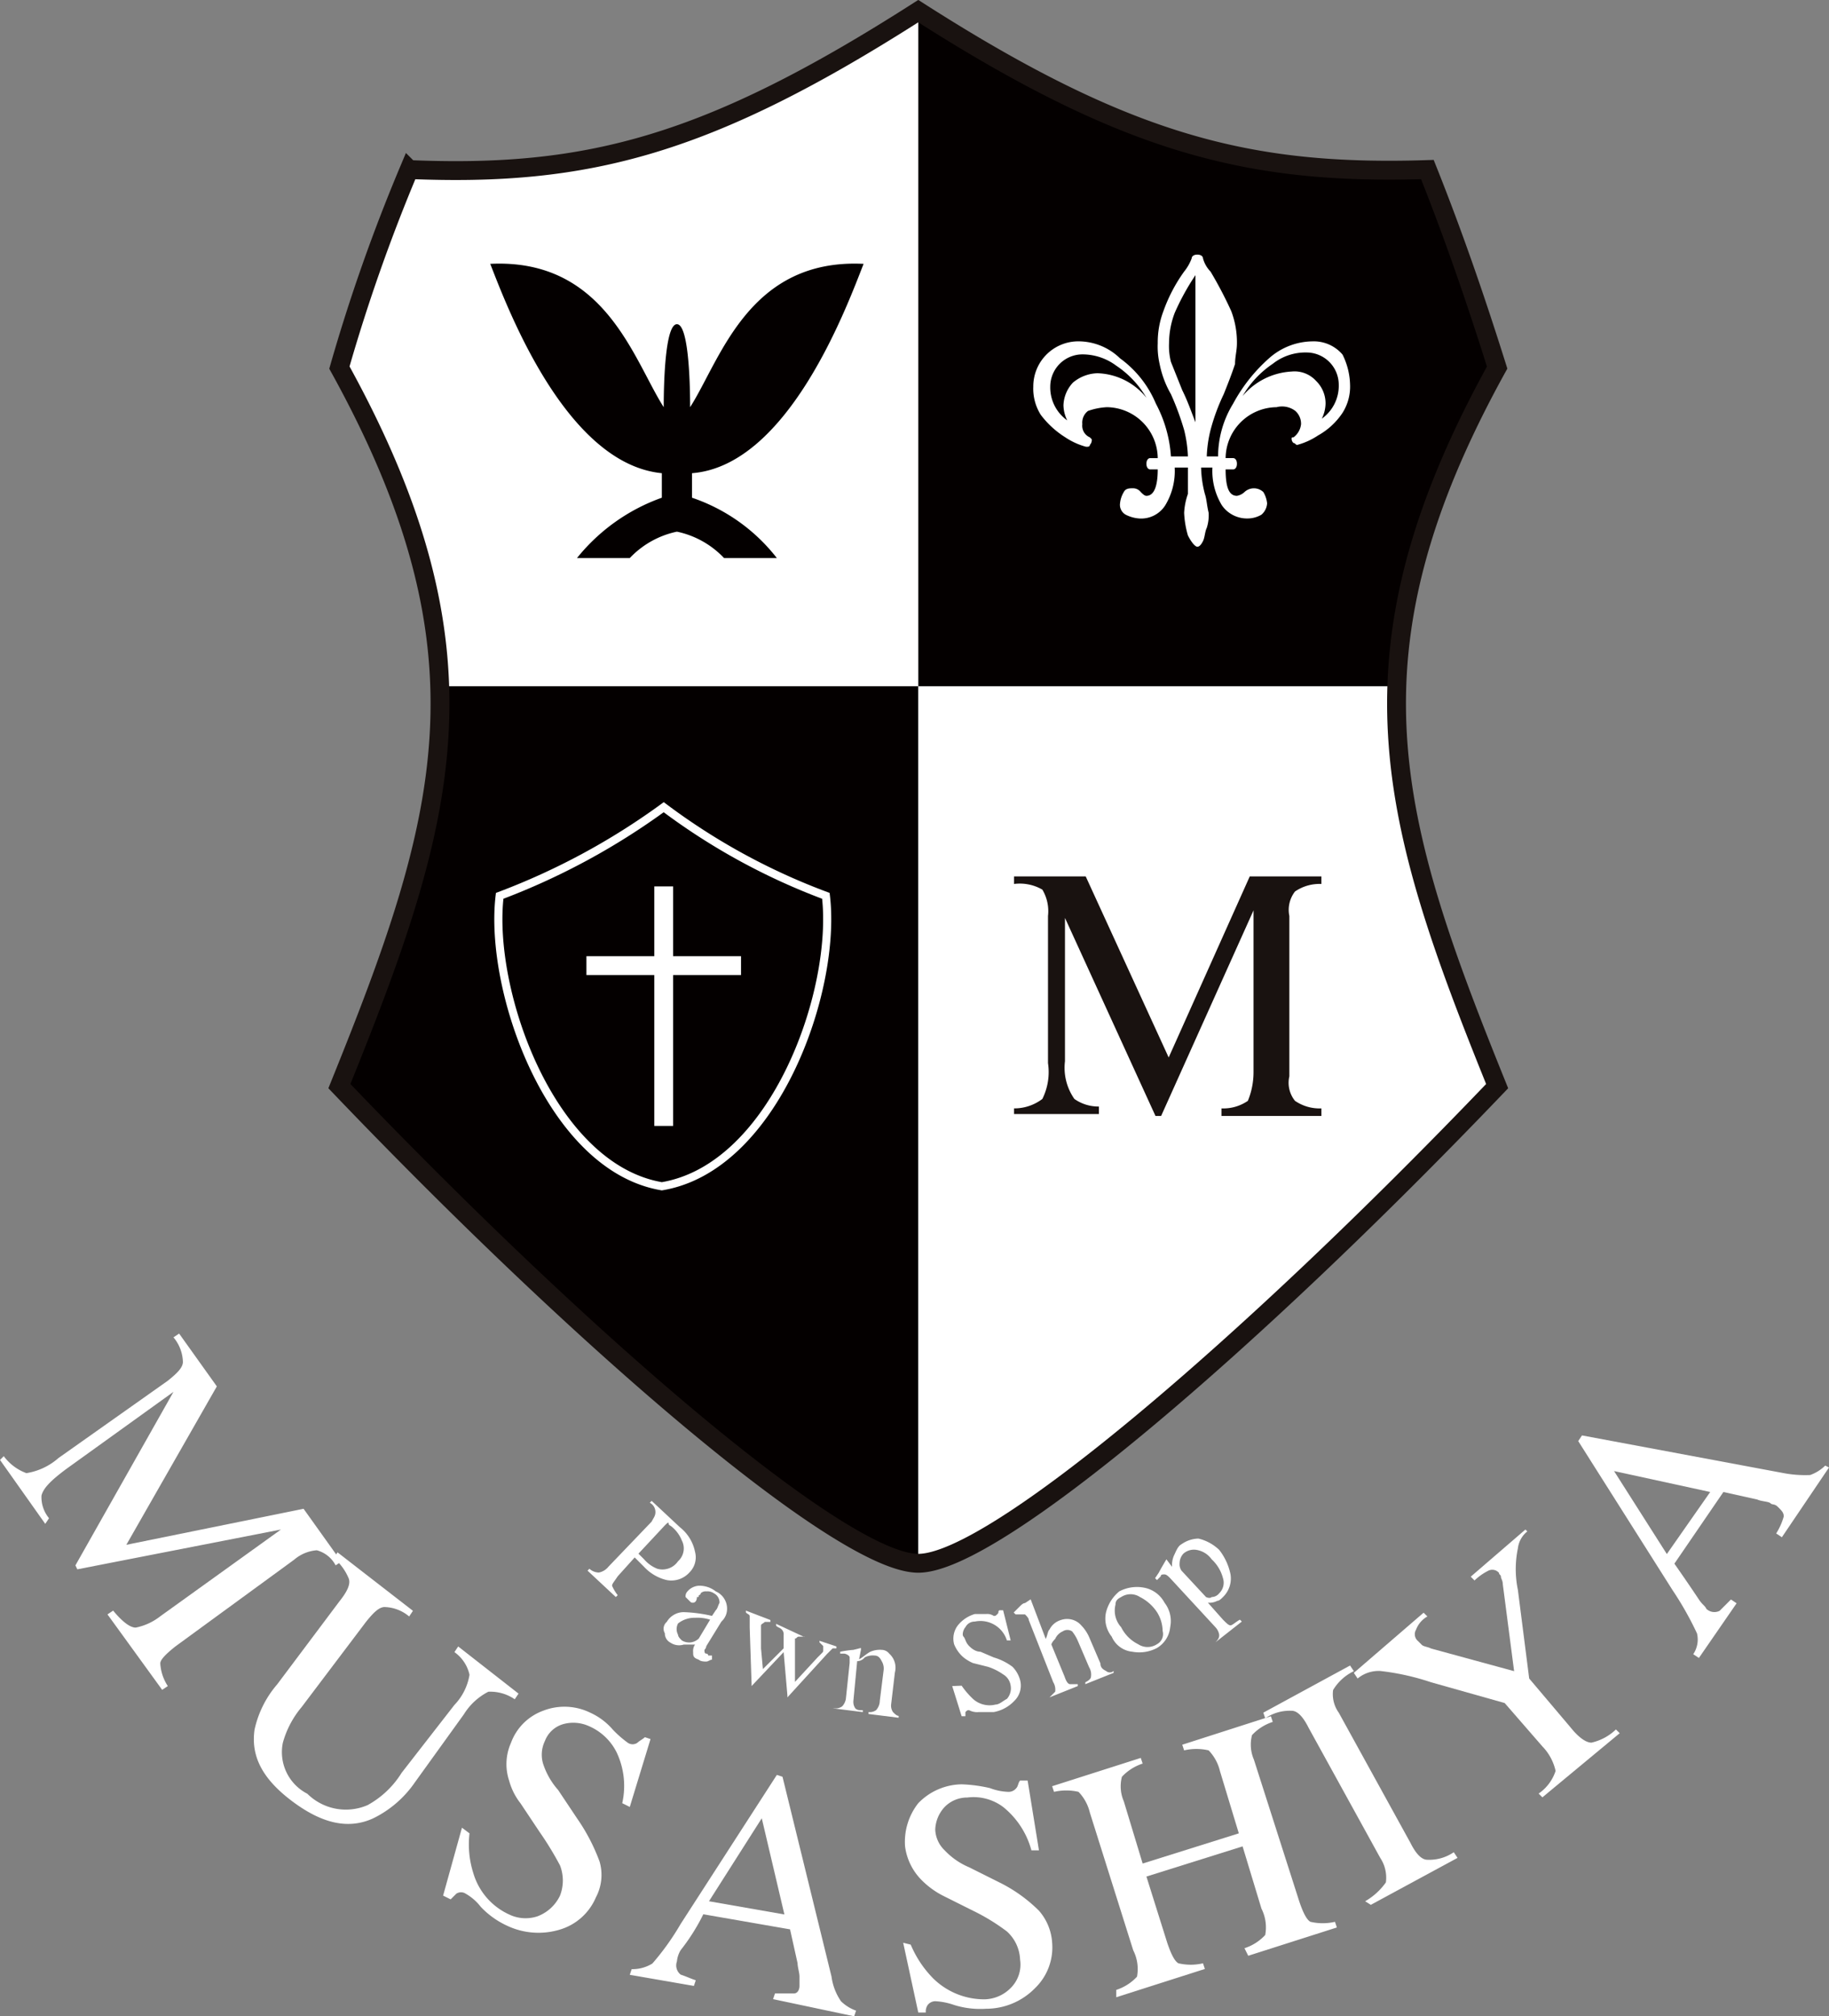 <svg xmlns="http://www.w3.org/2000/svg" viewBox="0 0 97 106.91"><rect x="0" y="0" width="97" height="106.91" fill="#808080" stroke="none"/><defs><style>.cls-1{fill:#040000;}.cls-2{fill:#fff;}.cls-3,.cls-5,.cls-6{fill:none;stroke-miterlimit:10;}.cls-3{stroke:#191210;}.cls-4{fill:#191210;}.cls-5,.cls-6{stroke:#fff;}.cls-5{stroke-width:0.43px;}</style></defs><g id="レイヤー_2" data-name="レイヤー 2"><g id="レイヤー_1-2" data-name="レイヤー 1"><g id="グループ_143" data-name="グループ 143"><path id="パス_203" data-name="パス 203" class="cls-1" d="M74.1,36.39c.2-5.1,1.7-10.4,5.3-16.9-1.1-3.5-2.3-7-3.7-10.5-9.4.3-15.9-1.3-27-8.4v35.8Z"/><path id="パス_204" data-name="パス 204" class="cls-2" d="M48.7.59c-11.1,7.1-17.5,8.8-27,8.4A93.19,93.19,0,0,0,18,19.49c3.6,6.5,5.2,11.8,5.3,16.9H48.7Z"/><path id="パス_205" data-name="パス 205" class="cls-1" d="M23.3,36.39c.2,6.8-2,13.1-5.3,21.3C31.2,71.49,44.7,83,48.7,83V36.39Z"/><path id="パス_206" data-name="パス 206" class="cls-2" d="M74.1,36.39H48.7V83c4.1,0,17.5-11.5,30.7-25.3C76.1,49.49,73.9,43.19,74.1,36.39Z"/><path id="パス_207" data-name="パス 207" class="cls-3" d="M79.4,19.49c-1.1-3.5-2.3-7-3.7-10.5-9.4.3-15.9-1.3-27-8.4-11.1,7.1-17.5,8.8-27,8.4A93.19,93.19,0,0,0,18,19.49c8.4,15.2,5.7,24,0,38.1,13.2,13.8,26.7,25.3,30.7,25.3s17.5-11.5,30.7-25.3C73.7,43.49,71,34.69,79.4,19.49Z"/><g id="グループ_139" data-name="グループ 139"><path id="パス_208" data-name="パス 208" class="cls-4" d="M53.78,58.77a2.46,2.46,0,0,0,1.5-.5,3.19,3.19,0,0,0,.3-1.9v-7.8a2.23,2.23,0,0,0-.3-1.4,2.39,2.39,0,0,0-1.5-.3v-.4h3.8l4.4,9.6,4.3-9.6h3.8v.4a2.3,2.3,0,0,0-1.4.4,1.59,1.59,0,0,0-.3,1.3v8.5a1.52,1.52,0,0,0,.3,1.3,2.3,2.3,0,0,0,1.4.4v.4h-5.3v-.4a2.3,2.3,0,0,0,1.4-.4,4,4,0,0,0,.3-1.5v-8.6l-4.9,10.9h-.3l-4.8-10.5v7.6a2.88,2.88,0,0,0,.5,2,2.2,2.2,0,0,0,1.3.4v.4h-4.5Z"/></g><g id="グループ_140" data-name="グループ 140"><path id="パス_209" data-name="パス 209" class="cls-5" d="M43.8,47.5a34.17,34.17,0,0,1-8.6-4.7,36.63,36.63,0,0,1-8.7,4.7c-.6,5,2.7,14.4,8.6,15.4C41.1,61.9,44.4,52.5,43.8,47.5Z"/><line id="線_4" data-name="線 4" class="cls-6" x1="31.1" y1="51.2" x2="39.3" y2="51.2"/><line id="線_5" data-name="線 5" class="cls-6" x1="35.2" y1="47" x2="35.2" y2="59.7"/></g><path id="パス_210" data-name="パス 210" class="cls-1" d="M36.7,26.39v-1.3c5.1-.4,8.2-8.8,9.1-11.1-6.1-.3-7.6,5.1-9.2,7.6,0-1.5-.1-4.4-.7-4.4s-.7,2.9-.7,4.4c-1.6-2.5-3.1-7.9-9.2-7.6.9,2.3,4,10.6,9.1,11.1v1.3a10.12,10.12,0,0,0-4.5,3.2h2.8a4.8,4.8,0,0,1,2.5-1.4,4.8,4.8,0,0,1,2.5,1.4h2.8A9.6,9.6,0,0,0,36.7,26.39Z"/><path id="パス_211" data-name="パス 211" class="cls-2" d="M71.6,20.39a2.6,2.6,0,0,1-.4,1.5,3.74,3.74,0,0,1-1.3,1.2,3.7,3.7,0,0,1-1.1.5c-.1,0-.1-.1-.2-.1a.31.31,0,0,1-.1-.2c0-.1,0-.1.1-.1a1,1,0,0,0,.4-.7.91.91,0,0,0-.3-.7,1.16,1.16,0,0,0-1-.2,2.73,2.73,0,0,0-2.7,2.7h.4c.1,0,.2.1.2.3s-.1.3-.2.3H65c0,1,.2,1.4.6,1.4a.76.76,0,0,0,.4-.2.73.73,0,0,1,1,0,1.42,1.42,0,0,1,.2.6.86.86,0,0,1-.3.6,1.45,1.45,0,0,1-.7.2,1.62,1.62,0,0,1-1.4-.7,3.51,3.51,0,0,1-.5-2h-.6a5.9,5.9,0,0,0,.2,1.4c.1.3.1.6.2,1a2.2,2.2,0,0,1-.1.8c-.1.2-.1.5-.2.7s-.2.3-.3.3-.3-.2-.5-.6a5,5,0,0,1-.2-1.2,3.55,3.55,0,0,1,.2-1v-1.4h-.7a3.51,3.51,0,0,1-.5,2,1.51,1.51,0,0,1-1.4.7,1.85,1.85,0,0,1-.7-.2.6.6,0,0,1-.3-.6,1.42,1.42,0,0,1,.2-.6c.1-.2.3-.2.5-.2a.52.52,0,0,1,.4.2c.1.1.2.2.3.2.4,0,.6-.5.6-1.4H61c-.1,0-.2-.1-.2-.3s.1-.3.2-.3h.4a2.73,2.73,0,0,0-2.7-2.7,3.55,3.55,0,0,0-1,.2.78.78,0,0,0-.3.7.67.67,0,0,0,.4.7l.1.1a.37.37,0,0,1-.1.3c0,.1-.1.1-.2.1a3.7,3.7,0,0,1-1.1-.5A4.89,4.89,0,0,1,55.2,22a2.6,2.6,0,0,1-.4-1.5,2.39,2.39,0,0,1,2.3-2.4,3.17,3.17,0,0,1,2.3.9,5.66,5.66,0,0,1,1.9,2.4,6.94,6.94,0,0,1,.8,2.8H63a6.75,6.75,0,0,0-.2-1.4,14.58,14.58,0,0,0-.7-1.9,5.23,5.23,0,0,1-.6-1.6,4.1,4.1,0,0,1-.1-1.1,4.67,4.67,0,0,1,.3-1.7,8.42,8.42,0,0,1,1.1-2.1,2.51,2.51,0,0,0,.4-.7c0-.1.1-.2.3-.2s.3.1.3.2a1.61,1.61,0,0,0,.4.7,21.16,21.16,0,0,1,1.1,2.1,4.67,4.67,0,0,1,.3,1.7c0,.4-.1.7-.1,1.1-.2.6-.4,1.1-.6,1.6a10.66,10.66,0,0,0-.7,1.9,6.75,6.75,0,0,0-.2,1.4h.6a5.38,5.38,0,0,1,.8-2.8A8.76,8.76,0,0,1,67.3,19a3.52,3.52,0,0,1,2.3-.9,2,2,0,0,1,1.6.7A3.77,3.77,0,0,1,71.6,20.39Zm-10.8.7a5.17,5.17,0,0,0-1.6-1.7,3,3,0,0,0-1.8-.6,1.71,1.71,0,0,0-1.7,1.7,2.14,2.14,0,0,0,.9,1.8,1.88,1.88,0,0,1-.2-.8,1.85,1.85,0,0,1,.5-1.2,2.11,2.11,0,0,1,1.3-.5,3.47,3.47,0,0,1,2.6,1.3Zm2.6,1.3v-7.8a12.81,12.81,0,0,0-1.1,2,4.53,4.53,0,0,0-.3,1.6,3.4,3.4,0,0,0,.1,1l.6,1.5c.3.6.5,1.2.7,1.7Zm7.6-2a1.71,1.71,0,0,0-1.7-1.7,2.79,2.79,0,0,0-1.8.6A5.23,5.23,0,0,0,65.9,21a3.65,3.65,0,0,1,2.6-1.3,1.54,1.54,0,0,1,1.3.5,1.66,1.66,0,0,1,.5,1.2,1.88,1.88,0,0,1-.2.8A2.14,2.14,0,0,0,71,20.39Z"/><g id="グループ_141" data-name="グループ 141"><path id="パス_212" data-name="パス 212" class="cls-2" d="M.2,77.21a2.6,2.6,0,0,0,1.2.9,3.37,3.37,0,0,0,1.7-.8l5.8-4.1c.5-.4.8-.7.8-1a2.11,2.11,0,0,0-.5-1.3l.3-.2,2,2.8-4.8,8.4L16.1,80l2,2.8-.3.2a1.59,1.59,0,0,0-1-.8,2.08,2.08,0,0,0-1.2.5l-6.3,4.6c-.5.4-.8.7-.8.9a2.45,2.45,0,0,0,.4,1.2l-.3.2-2.9-4,.3-.2q.75.9,1.2.9a3.1,3.1,0,0,0,1.3-.6l6.4-4.6L4.1,83.21,4,83l5.2-9.2-5.7,4.1c-.8.6-1.2,1-1.3,1.4a1.75,1.75,0,0,0,.4,1.2l-.2.3L0,77.41Z"/><path id="パス_213" data-name="パス 213" class="cls-2" d="M21.9,85.41l-.2.3a2.11,2.11,0,0,0-1.3-.5c-.3,0-.6.3-1,.8L16,90.51a5,5,0,0,0-1,1.9,2.48,2.48,0,0,0,1.3,2.7,2.9,2.9,0,0,0,3.2.6A4.9,4.9,0,0,0,21.3,94l2.8-3.6a3,3,0,0,0,.8-1.6,2,2,0,0,0-.8-1.2l.2-.3,3.2,2.5-.2.3a2.3,2.3,0,0,0-1.4-.4,3.29,3.29,0,0,0-1.3,1.2L22,94.51a5.74,5.74,0,0,1-2.2,1.9c-1.3.6-2.7.3-4.3-.9s-2.2-2.4-2-3.8a5.45,5.45,0,0,1,1.2-2.4l3.3-4.4c.4-.5.6-.9.5-1.2a2.84,2.84,0,0,0-.8-1.1l.2-.3Z"/><path id="パス_214" data-name="パス 214" class="cls-2" d="M24.9,97.21a5,5,0,0,0,.2,2.1,3.49,3.49,0,0,0,1.9,2.2,2,2,0,0,0,1.5.1,2.16,2.16,0,0,0,1.2-1.1,2.21,2.21,0,0,0,0-1.6,17.39,17.39,0,0,0-1.1-1.8l-1-1.5a3.38,3.38,0,0,1-.6-1.2,2.77,2.77,0,0,1,.1-2,2.86,2.86,0,0,1,1.7-1.7,3.11,3.11,0,0,1,2.5.1,3.45,3.45,0,0,1,1.2.9,5.72,5.72,0,0,0,.8.7.45.45,0,0,0,.5,0c.1-.1.3-.2.4-.3l.3.1-1.1,3.6-.4-.2a4.16,4.16,0,0,0-.3-2.7,2.94,2.94,0,0,0-1.5-1.4,2,2,0,0,0-1.3-.1,1.47,1.47,0,0,0-1,.9,1.67,1.67,0,0,0-.1,1.2,3.92,3.92,0,0,0,.8,1.4l1,1.5a10.08,10.08,0,0,1,1.2,2.3,2.54,2.54,0,0,1-.2,1.9,3,3,0,0,1-1.9,1.7,3.89,3.89,0,0,1-2.8-.2,4.51,4.51,0,0,1-1.4-1,2.7,2.7,0,0,0-.8-.7.45.45,0,0,0-.5,0l-.3.3-.4-.2,1-3.6Z"/><path id="パス_215" data-name="パス 215" class="cls-2" d="M33.4,104.71l.1-.3a2,2,0,0,0,1.1-.3,13.66,13.66,0,0,0,1.5-2.1l5.1-7.9.3.1,2.6,10.6a3,3,0,0,0,.5,1.3,2.18,2.18,0,0,0,.8.5l-.1.3L41,106l.1-.3h1c.2,0,.3-.2.3-.4v-.5c0-.2-.1-.5-.1-.7l-.4-1.8-4.6-.8a10.6,10.6,0,0,1-1.2,1.9,1.42,1.42,0,0,0-.2.6.62.62,0,0,0,.2.7c.3.1.5.2.8.3l-.1.3Zm8.2-3.2-1.2-5.1-2.8,4.4Z"/><path id="パス_216" data-name="パス 216" class="cls-2" d="M48.3,103.11a5.67,5.67,0,0,0,1.2,1.8,3.86,3.86,0,0,0,2.7,1.1,2,2,0,0,0,1.4-.6,1.74,1.74,0,0,0,.5-1.5,2.13,2.13,0,0,0-.7-1.5,10.81,10.81,0,0,0-1.8-1.1l-1.6-.8a4.44,4.44,0,0,1-1.1-.8,3.1,3.1,0,0,1-.9-1.8,3.31,3.31,0,0,1,.7-2.3,3.26,3.26,0,0,1,2.3-1,7.72,7.72,0,0,1,1.5.2,3,3,0,0,0,1,.2.52.52,0,0,0,.4-.2c.1-.1.1-.3.2-.4h.4l.6,3.7h-.4a4.42,4.42,0,0,0-1.5-2.3,2.62,2.62,0,0,0-1.9-.5,1.66,1.66,0,0,0-1.2.5,1.85,1.85,0,0,0-.5,1.2,1.61,1.61,0,0,0,.5,1.1,3.81,3.81,0,0,0,1.3.9l1.6.8a8,8,0,0,1,2.1,1.5,2.84,2.84,0,0,1,.7,1.7,3,3,0,0,1-.9,2.4,3.63,3.63,0,0,1-2.6,1.1,4.68,4.68,0,0,1-1.7-.2,3.55,3.55,0,0,0-1-.2.52.52,0,0,0-.4.2.6.6,0,0,0-.1.4h-.4l-.8-3.7Z"/><path id="パス_217" data-name="パス 217" class="cls-2" d="M59.2,105.51a2.59,2.59,0,0,0,1.1-.7,2.2,2.2,0,0,0-.2-1.4l-2.3-7.3a2.38,2.38,0,0,0-.6-1.1,2.85,2.85,0,0,0-1.3,0l-.1-.3,4.7-1.5.1.3a2.59,2.59,0,0,0-1.1.7,2,2,0,0,0,.1,1.3l1,3.3,5.1-1.6-1-3.3a2.38,2.38,0,0,0-.6-1.1,2.85,2.85,0,0,0-1.3,0l-.1-.3L67.4,91l.1.3a2.59,2.59,0,0,0-1.1.7,2,2,0,0,0,.1,1.3l2.4,7.5c.2.6.4,1,.6,1.1a2.85,2.85,0,0,0,1.3,0l.1.3-4.7,1.5-.2-.4a2.59,2.59,0,0,0,1.1-.7,2.2,2.2,0,0,0-.2-1.4l-1-3.3-5.1,1.6,1.1,3.5c.2.6.4,1,.6,1.1a2.85,2.85,0,0,0,1.3,0l.1.3-4.7,1.5Z"/><path id="パス_218" data-name="パス 218" class="cls-2" d="M72.4,100.81a3.46,3.46,0,0,0,1.1-1,1.9,1.9,0,0,0-.3-1.3l-3.8-6.9q-.45-.9-.9-.9a2.3,2.3,0,0,0-1.4.4l-.1-.3,4.6-2.5.2.3a2.59,2.59,0,0,0-1.1,1,1.68,1.68,0,0,0,.3,1.2l3.8,6.9q.45.9.9.9a2.3,2.3,0,0,0,1.4-.4l.2.3L72.7,101Z"/><path id="パス_219" data-name="パス 219" class="cls-2" d="M75.5,85.51l.2.2a1.34,1.34,0,0,0-.6.7.47.47,0,0,0,.1.6l.2.2c.1.1.3.1.5.2l4.4,1.2L79.7,84c0-.2-.1-.3-.1-.4s-.1-.1-.1-.2a.47.47,0,0,0-.6-.1,3,3,0,0,0-.7.5l-.2-.2,2.9-2.5.1.1a1.35,1.35,0,0,0-.5.9,5.43,5.43,0,0,0,0,2.2l.6,4.7,2.2,2.6c.4.5.8.8,1.1.8a2.73,2.73,0,0,0,1.3-.7l.2.2-4.1,3.4-.2-.2a2.34,2.34,0,0,0,.9-1.2,2.7,2.7,0,0,0-.7-1.3l-2-2.3-3.9-1.1a13.1,13.1,0,0,0-2.7-.6A1.75,1.75,0,0,0,72,89l-.2-.3Z"/><path id="パス_220" data-name="パス 220" class="cls-2" d="M90.1,87.91l-.3-.2a1.39,1.39,0,0,0,.2-1.1,17.1,17.1,0,0,0-1.3-2.3l-5-7.9.2-.3,10.7,2a6.15,6.15,0,0,0,1.4.1,2.18,2.18,0,0,0,.8-.5l.2.1-2.5,3.7-.3-.2a3.55,3.55,0,0,0,.4-.9c0-.2-.1-.3-.3-.5s-.3-.1-.4-.2-.5-.1-.7-.2l-1.8-.4-2.6,3.8c.7,1,1.1,1.6,1.3,1.9s.3.3.4.5a.62.62,0,0,0,.7.1l.6-.6.3.2Zm.6-8.8L85.6,78l2.8,4.4Z"/></g><g id="グループ_142" data-name="グループ 142"><path id="パス_221" data-name="パス 221" class="cls-2" d="M31.26,83.18a.76.76,0,0,0,.5.2.85.85,0,0,0,.5-.3l2.3-2.4c.1-.2.2-.3.2-.5a.55.55,0,0,0-.3-.5l.1-.1,1.5,1.4a2.22,2.22,0,0,1,.8,1.3,1.13,1.13,0,0,1-.3,1.1,1.29,1.29,0,0,1-1.2.4,2.4,2.4,0,0,1-1.2-.7l-.3-.3-.2-.2-.9,1c-.2.3-.3.4-.3.5a2.19,2.19,0,0,0,.3.5l-.1.1-1.5-1.4Zm4.9-1.5a1.79,1.79,0,0,0-.5-.7c-.1-.1-.2-.1-.2-.2s-.1,0-.2.1l-1.4,1.5.2.2.1.1a1.79,1.79,0,0,0,.7.5,1,1,0,0,0,1.1-.4.91.91,0,0,0,.2-1.1Z"/><path id="パス_222" data-name="パス 222" class="cls-2" d="M36.26,85.48a7.72,7.72,0,0,1,1.5.2l.2-.3c.1-.1.1-.2.2-.4a.55.55,0,0,0-.3-.5.6.6,0,0,0-.4-.1.37.37,0,0,0-.3.1.1.1,0,0,1-.1.1c0,.1,0,.1-.1.1,0,.2-.1.3-.2.3s-.1,0-.2-.1-.1-.1-.2-.2a.37.37,0,0,1,.1-.3.86.86,0,0,1,.6-.3,1.4,1.4,0,0,1,.9.3,1,1,0,0,1,.6.9.91.91,0,0,1-.3.7l-.8,1.3a.35.35,0,0,1-.1.2c0,.1,0,.2.1.2a.1.1,0,0,1,.1.1h.2V88c-.1,0-.2.1-.3.1s-.3,0-.4-.1c-.3-.1-.3-.2-.3-.4a.6.6,0,0,1,.1-.4h-.6a.82.82,0,0,1-.7-.1.55.55,0,0,1-.3-.5.47.47,0,0,1,.1-.6A1.05,1.05,0,0,1,36.26,85.48Zm1.4.4a2.2,2.2,0,0,0-.8-.1,1.4,1.4,0,0,0-.9.3.64.64,0,0,0,0,.6c0,.1.1.2.2.3a.75.75,0,0,0,.5.1.76.76,0,0,0,.4-.2Z"/><path id="パス_223" data-name="パス 223" class="cls-2" d="M42.66,86.78h-.3c-.1,0-.1.1-.2.1v2.3l1.2-1.3.2-.2c.1-.1.1-.1.1-.2v-.2l-.2-.2V87l.9.3v.1h-.2l-.3.3L41.76,90h0v-.1l-.2-2.3-1.7,1.8h0v-.1l-.1-3v-.6c0-.1-.1-.1-.2-.2v-.1l1.3.5V86h-.3c-.1.1-.2.1-.2.2v1.2l.1,1.1,1.1-1.1h0v-.7a.37.37,0,0,0-.1-.3c-.1-.1-.2-.1-.3-.2v-.1l1.5.7Z"/><path id="パス_224" data-name="パス 224" class="cls-2" d="M44.26,90.58a.6.6,0,0,0,.4-.1.76.76,0,0,0,.2-.4l.2-1.9v-.3c0-.1-.2-.2-.3-.2h-.2v-.1a5.64,5.64,0,0,1,.7-.1l.4-.1h0v.1l-.1.5c.2-.1.4-.3.6-.4a1.27,1.27,0,0,1,.6-.1.52.52,0,0,1,.4.2,1,1,0,0,1,.3,1l-.2,1.7a.6.6,0,0,0,.1.4c.1.1.2.2.3.2v.1l-1.6-.2v-.1a.6.6,0,0,0,.4-.1.76.76,0,0,0,.2-.5l.2-1.6a.75.75,0,0,0-.1-.5c-.1-.2-.2-.3-.4-.3a.9.9,0,0,0-.5.1.52.52,0,0,1-.4.2l-.2,2.1a.6.6,0,0,0,.1.4c.1.1.2.1.4.1v.1l-1.6-.2Z"/><path id="パス_225" data-name="パス 225" class="cls-2" d="M51,89.38a4.35,4.35,0,0,0,.6.7,1.31,1.31,0,0,0,1.2.3c.2,0,.4-.2.6-.3a.84.84,0,0,0,.2-.7.82.82,0,0,0-.4-.6,3,3,0,0,0-.8-.4l-.8-.2a2.19,2.19,0,0,1-.5-.3,1.79,1.79,0,0,1-.5-.7,1.16,1.16,0,0,1,.2-1,1.8,1.8,0,0,1,.9-.6h.6a.6.6,0,0,1,.4.1c.1,0,.1,0,.2-.1s0-.1.1-.2h.2l.4,1.6h-.2a1.47,1.47,0,0,0-1.7-1,.55.55,0,0,0-.5.3c-.1.1-.2.4-.1.5s.1.3.3.5.4.3.6.3l.7.3a3.13,3.13,0,0,1,1,.5,1.61,1.61,0,0,1,.4.7,1.13,1.13,0,0,1-.3,1.1,2,2,0,0,1-1.1.6h-.8a.9.9,0,0,1-.5-.1c-.1,0-.1,0-.2.1V91H51l-.5-1.6Z"/><path id="パス_226" data-name="パス 226" class="cls-2" d="M55.66,90l.3-.3a.75.75,0,0,0-.1-.5l-1.3-3.3c0-.1-.1-.2-.2-.3h-.5l-.1-.1.3-.3c.1-.1.2-.2.3-.2l.3-.2h0l.8,2.1c.1-.2.1-.4.2-.5a1,1,0,0,1,.6-.5,1,1,0,0,1,1.1.3,2.09,2.09,0,0,1,.4.6l.6,1.4c0,.2.1.3.3.4a.3.3,0,0,0,.4,0v.1l-1.5.6v-.1q.3-.15.3-.3a.75.75,0,0,0-.1-.5l-.6-1.4a2.19,2.19,0,0,0-.3-.5.45.45,0,0,0-.5,0,.78.78,0,0,0-.4.4c-.2.2-.2.3-.2.3l.7,1.7c.1.3.2.4.3.4h.4v.1l-1.5.6Z"/><path id="パス_227" data-name="パス 227" class="cls-2" d="M58.66,85.48a2.1,2.1,0,0,1,.7-1.1,2,2,0,0,1,1.3-.2,1.55,1.55,0,0,1,1.1.8,1.59,1.59,0,0,1,.3,1.3,1.44,1.44,0,0,1-.7,1.1,2,2,0,0,1-1.3.2,1.33,1.33,0,0,1-1.1-.8A1.52,1.52,0,0,1,58.66,85.48Zm.5-.4a1.31,1.31,0,0,0,.3,1.2,2,2,0,0,0,.9.9.91.91,0,0,0,1,0,.61.61,0,0,0,.3-.7,1.93,1.93,0,0,0-.3-1,2.36,2.36,0,0,0-.9-.8.91.91,0,0,0-1,0c-.2.1-.3.2-.3.4Z"/><path id="パス_228" data-name="パス 228" class="cls-2" d="M64.46,87.08c.2-.2.2-.3.2-.4a.76.76,0,0,0-.2-.4l-2.4-2.6c-.1-.1-.2-.2-.3-.2s-.2,0-.2.1l-.1.1-.1.1-.1-.1.2-.3s.1-.2.4-.7h0l.3.4a1.27,1.27,0,0,1,.1-.6c.1-.2.2-.5.4-.6a1.61,1.61,0,0,1,.9-.3,2.38,2.38,0,0,1,1.1.6,3.1,3.1,0,0,1,.6,1.3,1.37,1.37,0,0,1-.4,1.2c-.1.1-.2.2-.3.2a.9.9,0,0,1-.5.1l.8.9c.2.2.3.3.4.3s.3-.2.5-.3l.1.1-1.4,1.1Zm-.2-2.4a.52.52,0,0,0,.4-.2.78.78,0,0,0,.2-.8,2.07,2.07,0,0,0-.6-1,1.23,1.23,0,0,0-.8-.5.84.84,0,0,0-.7.2.76.76,0,0,0-.2.5.6.6,0,0,0,.1.4l1.3,1.4s.2.1.3,0Z"/></g></g></g></g></svg>